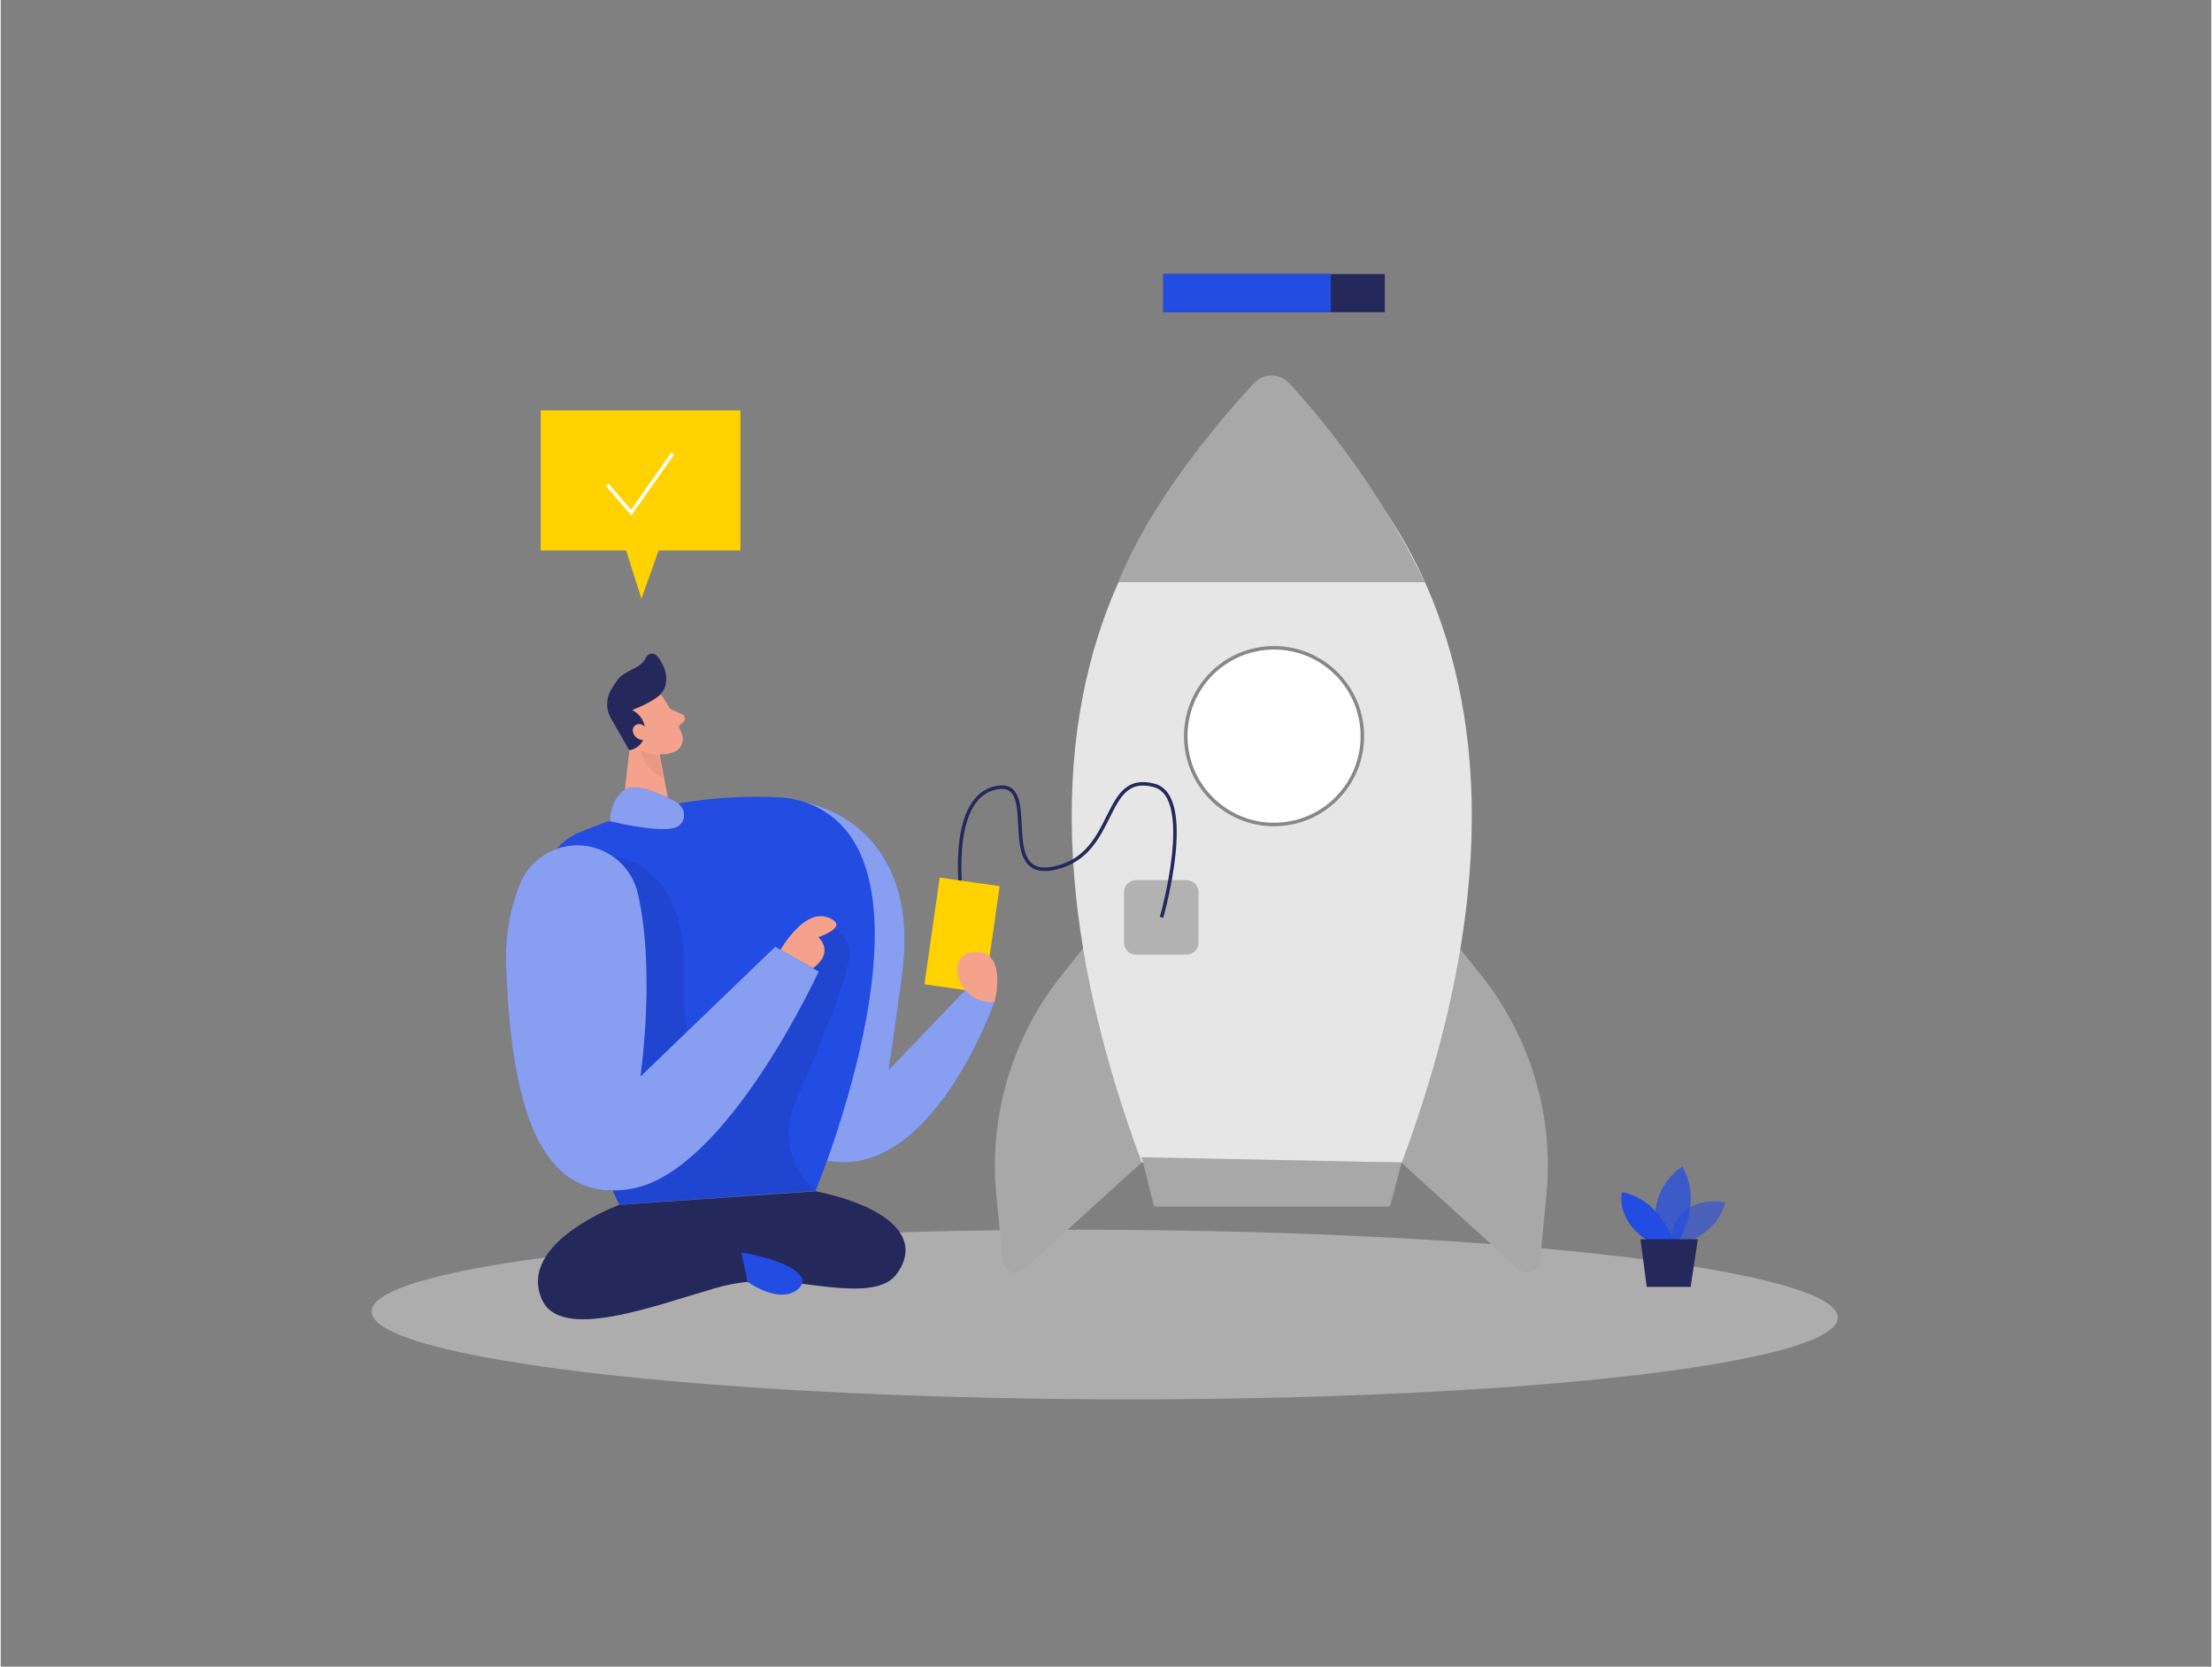 <svg
        width='507'
        height='382'
        viewBox='0 0 634 478'
        fill='none'
        xmlns='http://www.w3.org/2000/svg'
>
    <rect x="0" y="0" width="634" height="478" fill="#808080" stroke="none"/>
    <path
            opacity='0.45'

            d='M526.875 377.892C526.932 364.469 432.846 353.192 316.729 352.706C200.612 352.219 106.435 362.707 106.379 376.13C106.322 389.554 200.408 400.831 316.525 401.317C432.642 401.804 526.819 391.316 526.875 377.892Z'
            fill='#E6E6E6'
    />
    <path

            d='M317.571 263.021L304.225 279.764C290.037 297.576 283.34 320.216 285.554 342.884L287.408 361.735C287.476 362.402 287.727 363.038 288.134 363.571C288.541 364.103 289.087 364.513 289.712 364.755C290.338 364.996 291.018 365.059 291.677 364.938C292.336 364.816 292.949 364.515 293.447 364.066L327.207 333.402L317.571 263.021Z'
            fill='#A8A8A8'
    />
    <path

            d='M411.292 263.021L424.637 279.764C438.833 297.573 445.531 320.215 443.309 342.884L441.47 361.735C441.402 362.402 441.151 363.038 440.744 363.571C440.337 364.103 439.791 364.513 439.166 364.755C438.54 364.996 437.86 365.059 437.201 364.938C436.542 364.816 435.929 364.515 435.431 364.066L401.671 333.402L411.292 263.021Z'
            fill='#A8A8A8'
    />
    <path
            d='M364.55 114.426C364.55 114.426 265.915 168.571 327.271 333.402H401.845C463.121 168.571 364.55 114.426 364.55 114.426Z'
            fill='#E6E6E6'
    />
    <path
            d='M401.782 333.402L398.469 346.039H330.805L327.207 331.896L401.782 333.402Z'
            fill='#A8A8A8'
    />
    <path
            d='M365.2 236.463C379.188 236.463 390.528 225.119 390.528 211.126C390.528 197.133 379.188 185.79 365.2 185.79C351.211 185.79 339.872 197.133 339.872 211.126C339.872 225.119 351.211 236.463 365.2 236.463Z'
            fill='white'
            stroke='#878787'
            strokeWidth='4.06'
            strokeMiterlimit='10'
    />
    <path

            d='M276.614 283.966L254.614 306.94C255.74 300.407 256.849 291.687 258.466 280.097C264.616 235.702 231.141 230.248 231.141 230.248C231.141 230.248 215.402 322.922 234.311 324.904C235.658 325.031 236.894 325.157 238.051 325.237L236.973 332.863C267.088 338.761 284.983 287.39 284.983 287.39L276.614 283.966Z'
            fill='#234CE3'
    />
    <path
            opacity='0.46'

            d='M276.614 283.966L254.614 306.94C255.74 300.407 256.849 291.687 258.466 280.097C264.616 235.702 231.141 230.248 231.141 230.248C231.141 230.248 215.402 322.922 234.311 324.904C235.658 325.031 236.894 325.157 238.051 325.237L236.973 332.863C267.088 338.761 284.983 287.39 284.983 287.39L276.614 283.966Z'
            fill='white'
    />
    <path

            d='M231.141 230.248C228.648 229.365 226.045 228.831 223.406 228.662C203.788 227.685 184.2 231.109 166.076 238.683C132.791 252.35 177.377 345.515 177.377 345.515L233.708 341.536C233.708 341.536 273.555 245.532 231.141 230.248Z'
            fill='#234CE3'
    />
    <path
            opacity='0.08'

            d='M175.618 245.532C175.618 245.532 197.047 246.61 195.938 279.827C194.828 313.044 209.902 304.434 209.902 304.434L234.58 265.446C235.65 265.317 236.735 265.407 237.769 265.712C238.803 266.016 239.764 266.528 240.593 267.217C241.423 267.905 242.103 268.756 242.592 269.716C243.082 270.677 243.37 271.727 243.44 272.803C244.122 278.131 234.691 300.772 227.907 316.167C226.028 320.457 225.575 325.236 226.613 329.802C227.652 334.369 230.128 338.481 233.677 341.536L177.346 345.515L175.396 341.298L175.618 245.532Z'
            fill='black'
    />
    <path

            d='M189.265 199.061C191.851 202.679 193.936 206.631 195.462 210.809C195.612 211.317 195.661 211.85 195.604 212.377C195.547 212.904 195.387 213.414 195.132 213.878C194.877 214.343 194.532 214.752 194.118 215.082C193.705 215.413 193.229 215.658 192.72 215.804C191.113 216.38 189.373 216.479 187.711 216.088C186.048 215.697 184.535 214.833 183.353 213.6L177.726 208.843C176.703 207.766 176.039 206.397 175.826 204.926C175.613 203.455 175.862 201.954 176.537 200.63C178.772 195.493 186.618 194.954 189.265 199.061Z'
            fill='#F4A28C'
    />
    <path
            d='M181.055 208.495L178.091 234.561L192.562 235.179L188.916 215.962L181.055 208.495Z'
            fill='#F4A28C'
    />
    <path

            d='M187.727 200.361C185.642 201.693 183.414 202.789 181.086 203.627C182.263 204.201 183.245 205.108 183.91 206.235C184.575 207.363 184.894 208.662 184.827 209.969C184.789 211.231 184.315 212.441 183.486 213.392C182.656 214.343 181.522 214.977 180.278 215.186L175.158 206.275C174.38 205.026 173.955 203.59 173.927 202.119C173.899 200.648 174.27 199.197 175 197.919C175.631 196.82 176.33 195.761 177.092 194.748C179.042 192.227 183.781 191.704 185.017 188.644C185.146 188.336 185.353 188.067 185.617 187.862C185.88 187.658 186.193 187.525 186.523 187.478C186.853 187.43 187.19 187.468 187.501 187.589C187.812 187.71 188.087 187.91 188.298 188.168C190.295 190.626 192.324 195.145 189.55 198.775C189.026 199.393 188.412 199.927 187.727 200.361Z'
            fill='#24285B'
    />
    <path

            d='M185.445 209.287C185.445 209.287 183.86 206.671 181.958 208.051C180.056 209.43 182.402 213.235 185.334 211.983L185.445 209.287Z'
            fill='#F4A28C'
    />
    <path

            d='M191.991 203.31L195.478 204.895C195.676 204.982 195.848 205.117 195.98 205.288C196.112 205.459 196.198 205.661 196.231 205.874C196.265 206.088 196.243 206.306 196.17 206.509C196.096 206.712 195.973 206.893 195.811 207.036L193.465 209.097L191.991 203.31Z'
            fill='#F4A28C'
    />
    <path
            opacity='0.31'

            d='M188.71 216.597C186.854 216.588 185.042 216.037 183.495 215.011C183.495 215.011 183.701 219.847 189.962 223.145L188.71 216.597Z'
            fill='#CE8172'
    />
    <path

            d='M177.377 345.563C177.377 345.563 148.134 356.297 155.187 372.612C160.434 384.852 187.315 374.53 204.925 369.441C211.214 367.617 217.788 366.983 224.309 367.57C236.387 368.648 251.714 372.422 256.913 365.43C264.552 355.155 254.852 346.07 233.772 341.647L177.377 345.563Z'
            fill='#24285B'
    />
    <path

            d='M182.782 256.441C181.968 252.73 179.989 249.376 177.135 246.87C174.281 244.363 170.701 242.835 166.917 242.507C163.133 242.18 159.344 243.07 156.102 245.049C152.859 247.028 150.334 249.992 148.895 253.508C145.787 261.391 144.456 269.864 144.996 278.321C146.47 314.788 153.523 345.706 180.896 340.933C208.269 336.161 234.58 278.638 234.58 278.638L222.138 271.535L183.464 308.763C183.464 308.763 187.854 278.987 182.782 256.441Z'
            fill='#234CE3'
    />
    <path
            opacity='0.46'

            d='M182.782 256.441C181.968 252.73 179.989 249.376 177.135 246.87C174.281 244.363 170.701 242.835 166.917 242.507C163.133 242.18 159.344 243.07 156.102 245.049C152.859 247.028 150.334 249.992 148.895 253.508C145.787 261.391 144.456 269.864 144.996 278.321C146.47 314.788 153.523 345.706 180.896 340.933C208.269 336.161 234.58 278.638 234.58 278.638L222.138 271.535L183.464 308.763C183.464 308.763 187.854 278.987 182.782 256.441Z'
            fill='white'
    />
    <path

            d='M223.659 272.391C223.659 272.391 230.253 260.611 237.164 263.1C244.074 265.589 234.517 268.776 234.517 268.776C234.517 268.776 239.367 273.057 232.932 277.671L223.659 272.391Z'
            fill='#F4A28C'
    />
    <path

            d='M212.39 359.167L214.181 367.602C214.181 367.602 222.819 373.944 228.272 370.028C233.724 366.111 225.371 361.45 212.39 359.167Z'
            fill='#234CE3'
    />
    <path
            opacity='0.55'

            d='M340.094 252.414H325.607C323.707 252.414 322.167 253.954 322.167 255.854V270.346C322.167 272.246 323.707 273.786 325.607 273.786H340.094C341.993 273.786 343.533 272.246 343.533 270.346V255.854C343.533 253.954 341.993 252.414 340.094 252.414Z'
            fill='#878787'
    />
    <path

            d='M174.699 235.512C174.699 235.512 174.588 229.344 179.01 226.474C182.338 224.302 190.105 228.06 193.639 229.978C194.498 230.423 195.183 231.142 195.585 232.022C195.987 232.901 196.084 233.89 195.858 234.83C195.643 235.563 195.214 236.215 194.627 236.703C194.04 237.191 193.321 237.494 192.562 237.573C187.347 238.635 174.699 235.512 174.699 235.512Z'
            fill='#234CE3'
    />
    <path
            opacity='0.46'

            d='M174.699 235.512C174.699 235.512 174.588 229.344 179.01 226.474C182.338 224.302 190.105 228.06 193.639 229.978C194.498 230.423 195.183 231.142 195.585 232.022C195.987 232.901 196.084 233.89 195.858 234.83C195.643 235.563 195.214 236.215 194.627 236.703C194.04 237.191 193.321 237.494 192.562 237.573C187.347 238.635 174.699 235.512 174.699 235.512Z'
            fill='white'
    />
    <path

            d='M275.79 259.39C275.79 259.39 271.035 229.392 285.11 226.015C299.185 222.637 284.618 253.079 302.545 248.909C320.471 244.74 315.748 221.21 330.821 225.253C342.867 228.425 332.929 263.1 332.929 263.1'
            stroke='#24285B'
            strokeWidth='1.015'
            strokeMiterlimit='10'
    />
    <path
            d='M286.501 254.144L269.304 251.687L264.933 282.294L282.13 284.751L286.501 254.144Z'
            fill='#FFD200'
    />
    <path

            d='M285.031 287.39C285.031 287.39 288.898 272.994 279.657 272.962C270.417 272.93 273.904 288.151 285.031 287.39Z'
            fill='#F4A28C'
    />
    <path
            d='M396.963 78.593H333.436V89.533H396.963V78.593Z'
            fill='#24285B'
    />
    <path
            d='M381.478 78.593H333.436V89.533H381.478V78.593Z'
            fill='#234CE3'
    />
    <path

            d='M320.55 166.986H408.439C398.28 146.194 385.186 126.971 369.559 109.907C368.912 109.21 368.128 108.654 367.257 108.274C366.386 107.894 365.445 107.698 364.495 107.698C363.544 107.698 362.604 107.894 361.732 108.274C360.861 108.654 360.077 109.21 359.43 109.907C350 120.086 329.839 143.567 320.55 166.986Z'
            fill='#A8A8A8'
    />
    <path
            opacity='0.58'

            d='M482.553 356.63C482.553 356.63 492.428 353.966 494.615 344.802C494.615 344.802 479.352 341.631 478.844 357.486L482.553 356.63Z'
            fill='#234CE3'
    />
    <path
            opacity='0.73'

            d='M481.349 355.647C481.349 355.647 488.291 344.77 482.268 334.575C478.93 336.807 476.458 340.117 475.266 343.952C474.075 347.788 474.236 351.916 475.722 355.647H481.349Z'
            fill='#234CE3'
    />
    <path

            d='M479.589 355.647C479.589 355.647 475.991 344.12 465.007 341.9C465.007 341.9 462.899 349.352 472.061 355.647H479.589Z'
            fill='#234CE3'
    />
    <path

            d='M486.738 355.409L484.677 369.076H472.092L470.285 355.409H486.738Z'
            fill='#24285B'
    />
    <path
            d='M212.152 117.692H154.886V157.869H212.152V117.692Z'
            fill='#FFD200'
    />
    <path
            d='M190.818 151.939L183.765 171.695L177.457 151.939H190.818Z'
            fill='#FFD200'
    />
    <path
            d='M173.938 139.017L180.817 147.024L192.752 130.027'
            stroke='white'
            strokeWidth='3.045'
            strokeLinecap='round'
            strokeLinejoin='round'
    />
</svg>

